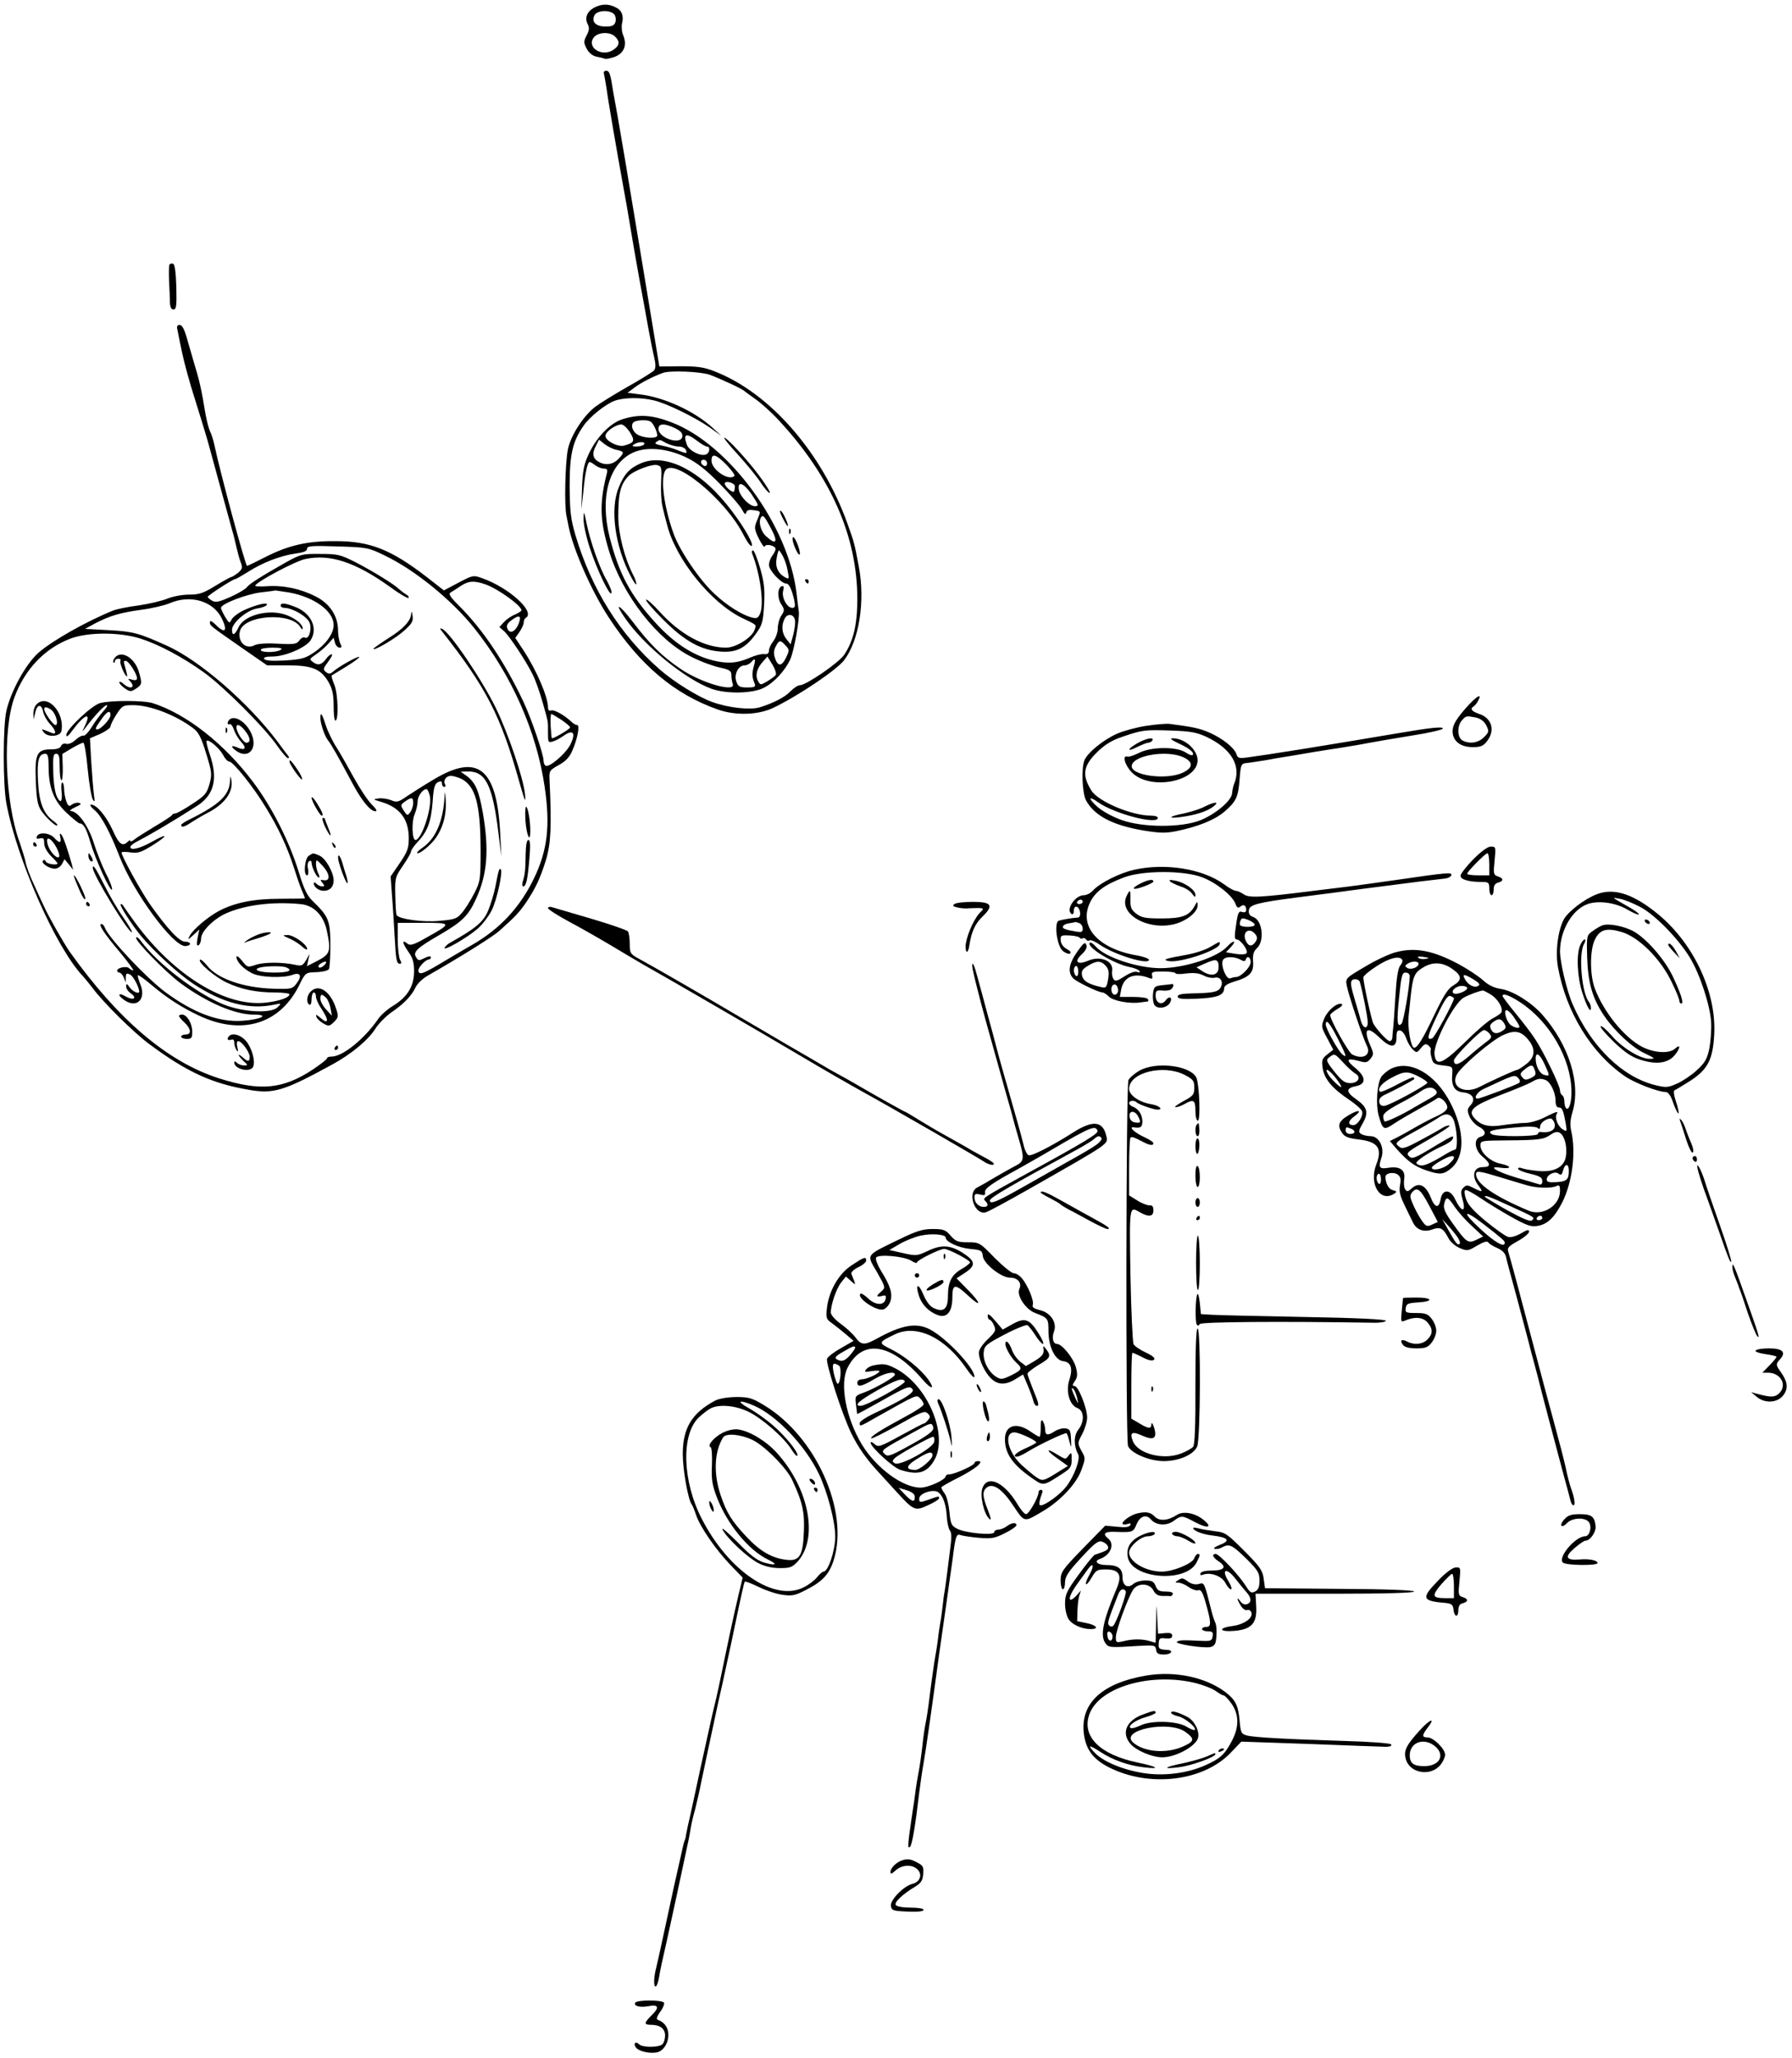 <?xml version="1.0" standalone="no"?>
<!DOCTYPE svg PUBLIC "-//W3C//DTD SVG 20010904//EN"
 "http://www.w3.org/TR/2001/REC-SVG-20010904/DTD/svg10.dtd">
<svg version="1.0" xmlns="http://www.w3.org/2000/svg"
 width="811pt" height="931pt" viewBox="0 0 811 931"
 preserveAspectRatio="xMidYMid meet">
<g transform="translate(0,931) scale(0.1,-0.1)"
fill="#000000" stroke="none">
<path d="M2688 9275 c-32 -18 -43 -47 -28 -75 8 -15 7 -27 -5 -50 -14 -27 -14
-33 0 -60 9 -18 26 -32 43 -36 15 -3 33 -7 40 -10 7 -2 28 3 47 10 40 17 53
52 36 95 -7 15 -9 40 -6 54 9 36 -1 62 -31 75 -33 16 -63 14 -96 -3z m92 -30
c6 -8 9 -23 5 -35 -5 -16 -15 -20 -45 -20 -44 0 -65 22 -49 52 12 22 71 24 89
3z m4 -101 c23 -22 20 -41 -9 -60 -50 -33 -120 10 -89 55 18 26 75 29 98 5z"/>
<path d="M2734 8973 c2 -10 7 -38 11 -63 7 -55 49 -297 75 -440 11 -58 26
-145 34 -195 8 -49 26 -153 40 -230 14 -77 33 -178 41 -225 9 -47 20 -105 26
-128 7 -31 7 -48 -1 -58 -7 -7 -61 -41 -120 -74 -60 -34 -126 -75 -147 -91
-55 -43 -110 -130 -123 -192 -12 -61 -17 -256 -6 -302 3 -16 8 -39 10 -50 22
-106 105 -293 182 -410 142 -216 297 -346 493 -415 80 -28 183 -25 251 8 113
54 286 171 320 215 68 89 96 266 67 422 -20 108 -22 113 -52 197 -116 322
-351 591 -601 688 -47 19 -78 23 -154 23 l-96 -1 -88 532 c-48 292 -94 563
-101 601 -7 39 -16 88 -20 110 -12 80 -17 95 -31 95 -10 0 -14 -6 -10 -17z
m477 -1358 c46 -17 151 -65 159 -75 3 -3 25 -18 48 -35 24 -16 73 -60 108 -98
235 -254 354 -525 354 -807 0 -116 -18 -191 -60 -253 -25 -36 -172 -137 -200
-137 -9 0 -27 -12 -41 -26 -25 -27 -76 -54 -141 -74 -42 -13 -143 -2 -214 24
-63 22 -174 91 -239 148 -179 157 -308 362 -381 608 -21 72 -25 105 -26 220 0
144 13 202 63 274 27 40 100 98 141 113 42 15 116 16 176 2 58 -13 190 -78
257 -125 l50 -36 -39 36 c-83 76 -220 139 -331 152 l-55 7 32 24 c29 22 84 50
128 66 32 12 169 6 211 -8z"/>
<path d="M2819 7414 c-57 -17 -120 -82 -156 -161 -21 -46 -26 -74 -29 -152
l-3 -96 9 80 c8 88 19 135 29 135 3 0 15 -7 25 -15 11 -8 28 -15 39 -15 16 0
18 -5 12 -27 -33 -132 -30 -210 12 -348 62 -200 219 -401 373 -477 41 -21 99
-42 128 -48 45 -10 52 -15 52 -35 0 -13 3 -30 6 -39 16 -41 -143 4 -236 68
-84 57 -139 111 -217 214 -59 77 -86 91 -37 20 84 -125 273 -280 394 -324 67
-24 185 -22 236 4 48 24 97 78 121 130 17 40 43 183 38 217 -2 11 -6 47 -10
80 -35 305 -304 674 -565 774 -88 34 -147 38 -221 15z m126 -12 c15 -10 35
-59 28 -66 -12 -12 -69 -6 -91 10 -24 17 -29 49 -9 57 19 8 61 8 72 -1z m-94
-48 c24 -39 20 -47 -27 -60 -29 -7 -84 22 -84 44 0 19 45 51 72 52 9 0 26 -16
39 -36z m204 19 c26 -13 35 -23 33 -38 -6 -40 -108 -7 -108 35 0 25 27 26 75
3z m101 -58 c18 -14 37 -25 43 -25 17 0 13 -30 -4 -36 -24 -10 -76 17 -86 43
-19 51 -4 57 47 18z m-366 -40 c36 -8 37 -12 8 -42 -23 -24 -57 -30 -87 -13
-28 14 -33 38 -15 71 l15 30 25 -20 c14 -11 38 -23 54 -26z m226 30 c16 -8 41
-15 55 -15 15 0 29 -7 33 -15 7 -18 4 -18 -37 -2 -18 8 -50 17 -71 21 -29 6
-36 10 -25 17 17 11 12 12 45 -6z m-101 -5 c-3 -5 -18 -10 -33 -10 -21 0 -24
2 -12 10 20 13 53 13 45 0z m192 -60 c49 -24 89 -56 151 -119 46 -47 91 -99
100 -116 11 -21 17 -25 19 -14 3 11 12 14 33 11 35 -5 34 -3 16 -47 -13 -31
-13 -38 8 -81 13 -26 25 -43 27 -36 5 14 49 4 49 -12 0 -6 -7 -20 -15 -30 -8
-11 -15 -30 -15 -42 0 -24 56 -84 78 -84 13 0 25 -25 37 -77 5 -26 3 -33 -9
-33 -24 0 -49 46 -42 76 5 19 3 25 -6 22 -20 -7 -21 -54 -2 -82 15 -24 15 -28
0 -51 -9 -13 -16 -39 -16 -57 0 -18 -9 -44 -20 -58 -11 -14 -20 -33 -20 -43 0
-13 -7 -18 -22 -16 -13 1 -41 -6 -63 -16 -59 -26 -104 -29 -171 -12 -90 23
-176 80 -257 169 -114 125 -166 222 -208 388 -45 179 -4 331 105 382 62 29
157 20 243 -22z m181 -33 c23 -24 39 -46 36 -50 -25 -25 -104 28 -104 69 0 35
20 30 68 -19z m-88 7 c0 -9 -5 -14 -12 -12 -18 6 -21 28 -4 28 9 0 16 -7 16
-16z m126 -104 c0 -8 -2 -19 -4 -23 -5 -10 -42 22 -42 35 0 16 45 4 46 -12z
m74 -34 c34 -51 36 -56 16 -56 -24 0 -66 43 -72 73 -7 42 20 34 56 -17z m90
-158 c33 -62 23 -76 -24 -33 -25 23 -36 72 -19 88 7 8 15 -2 43 -55z m54 -126
c8 -15 18 -45 21 -66 7 -36 7 -38 -13 -27 -31 17 -45 48 -37 87 3 19 8 34 10
34 3 0 11 -13 19 -28z m54 -289 c2 -12 -2 -41 -8 -65 l-12 -43 -19 24 c-21 26
-24 62 -8 92 13 26 43 21 47 -8z m-43 -113 c18 -19 18 -22 2 -56 -20 -40 -37
-40 -50 0 -7 20 -5 35 4 52 15 29 21 30 44 4z m-45 -135 c-5 -5 -22 -18 -39
-28 -29 -17 -30 -17 -41 3 -13 25 -5 57 23 87 l20 23 23 -37 c13 -22 19 -42
14 -48z m-99 39 c-8 -30 -8 -47 4 -76 6 -15 1 -18 -33 -18 -35 0 -42 4 -50 28
-11 32 10 72 38 72 10 0 23 7 30 15 18 21 21 14 11 -21z"/>
<path d="M2900 7214 c-51 -22 -76 -49 -100 -110 -40 -96 -17 -265 54 -400 14
-27 25 -43 26 -36 0 7 -6 25 -14 40 -40 78 -67 184 -68 264 0 106 10 148 48
186 23 23 105 54 128 48 20 -5 21 -10 18 -78 -2 -40 1 -91 7 -113 5 -22 14
-58 20 -79 39 -156 199 -354 340 -422 69 -33 64 -29 56 -53 -11 -35 -84 -81
-129 -81 -98 0 -208 60 -301 163 -30 33 -58 58 -61 54 -4 -3 31 -44 77 -90 99
-99 172 -139 264 -145 71 -4 111 17 159 85 26 37 30 53 34 128 4 69 0 102 -18
165 -13 44 -27 80 -32 80 -6 0 -7 -8 -3 -17 35 -89 53 -221 36 -266 -9 -23
-15 -26 -37 -21 -44 11 -112 53 -169 106 -67 61 -159 196 -187 275 -43 120
-59 243 -38 283 35 66 273 -128 355 -290 14 -28 30 -50 35 -50 16 0 -27 78
-87 157 -136 182 -298 266 -413 217z"/>
<path d="M3340 7253 c39 -43 85 -99 102 -125 17 -27 36 -48 41 -48 9 0 -39 71
-85 126 -52 63 -111 124 -120 124 -5 0 23 -35 62 -77z"/>
<path d="M2641 6963 c-1 -22 12 -82 28 -131 33 -101 92 -223 98 -205 3 7 -7
31 -20 55 -33 56 -75 177 -92 258 -12 60 -13 62 -14 23z"/>
<path d="M3530 6997 c0 -11 30 -67 35 -67 6 0 -16 52 -27 65 -4 5 -8 6 -8 2z"/>
<path d="M3571 6904 c0 -11 3 -14 6 -6 3 7 2 16 -1 19 -3 4 -6 -2 -5 -13z"/>
<path d="M3592 6848 c12 -35 28 -59 28 -41 0 20 -22 73 -30 73 -5 0 -4 -15 2
-32z"/>
<path d="M3645 6680 c3 -5 8 -10 11 -10 2 0 4 5 4 10 0 6 -5 10 -11 10 -5 0
-7 -4 -4 -10z"/>
<path d="M767 8113 c-3 -4 -3 -37 -2 -73 2 -36 4 -80 4 -97 1 -23 6 -33 16
-33 13 0 15 16 13 102 -2 66 -7 103 -15 105 -6 2 -13 0 -16 -4z"/>
<path d="M803 7818 c2 -13 12 -59 21 -103 9 -44 36 -143 61 -220 24 -77 49
-158 55 -180 15 -57 100 -363 111 -405 6 -19 14 -53 19 -75 5 -22 13 -53 19
-68 10 -25 8 -31 -11 -48 -13 -10 -26 -18 -30 -19 -4 0 -37 -18 -73 -40 -55
-34 -74 -40 -119 -40 -30 0 -74 -8 -98 -18 -24 -10 -83 -24 -131 -31 -48 -6
-100 -17 -115 -23 -121 -49 -275 -136 -338 -191 -57 -51 -124 -172 -145 -262
-16 -70 -16 -335 0 -420 48 -254 224 -652 346 -781 11 -12 31 -37 45 -55 48
-65 186 -201 255 -252 171 -127 285 -179 450 -207 113 -20 159 -6 380 115 86
47 162 110 195 163 14 22 46 54 71 72 56 38 92 75 110 114 8 16 31 38 51 50
159 91 299 179 328 205 75 67 90 84 120 127 45 67 65 111 91 194 22 74 26 152
16 360 -2 43 -1 45 42 69 31 17 49 36 61 65 24 54 35 116 22 116 -6 0 -17 6
-24 13 -32 31 -80 58 -93 53 -10 -3 -15 1 -15 14 0 47 -51 166 -109 255 l-39
59 19 27 c10 15 19 34 19 42 0 9 4 19 10 22 44 27 -76 136 -197 179 -41 15
-43 14 -108 -20 l-66 -35 -77 60 c-162 125 -257 163 -414 163 -127 1 -213 -19
-317 -72 -43 -22 -80 -40 -83 -40 -7 0 -120 416 -148 548 -5 23 -14 51 -20 62
-5 10 -14 45 -20 77 -17 103 -26 147 -48 218 -11 39 -28 96 -37 128 -11 38
-21 57 -32 57 -11 0 -14 -7 -10 -22z m938 -1021 c136 -65 302 -200 404 -327
170 -213 283 -467 320 -720 26 -175 13 -287 -49 -415 -63 -130 -153 -227 -280
-300 -34 -19 -83 -49 -111 -65 -108 -65 -125 -72 -131 -55 -6 14 30 54 49 55
4 0 7 5 7 10 0 6 -12 4 -28 -4 -26 -13 -29 -13 -39 4 -15 23 5 42 102 98 107
62 135 89 170 167 51 111 59 222 30 389 -18 100 -33 135 -72 165 l-28 20 33 1
c80 0 111 -60 138 -280 l13 -105 -5 100 c-14 298 -99 369 -299 250 -44 -26
-99 -61 -123 -77 -39 -27 -46 -29 -72 -18 -15 6 -41 10 -56 8 -28 -4 -27 -4
12 -16 84 -25 124 -78 124 -164 0 -46 -6 -61 -41 -113 l-41 -60 6 -85 c4 -47
9 -130 12 -185 6 -111 9 -125 24 -125 7 0 8 6 0 19 -5 11 -10 53 -10 93 l0 73
115 0 c132 0 133 -1 9 -70 -53 -30 -68 -34 -80 -24 -26 21 -24 4 3 -35 21 -29
27 -49 27 -90 0 -67 -29 -115 -93 -155 -27 -16 -59 -44 -71 -63 -62 -89 -159
-168 -210 -168 -11 0 -20 -3 -20 -8 0 -4 -28 -26 -62 -49 -137 -91 -240 -101
-428 -41 -231 74 -455 264 -675 573 -25 36 -94 156 -116 205 -9 19 -30 64 -46
100 -17 36 -34 81 -37 100 -4 19 -17 59 -27 89 -67 183 -78 511 -23 658 47
126 137 220 253 264 80 30 222 30 317 0 84 -27 191 -84 287 -153 87 -62 277
-252 331 -331 22 -31 44 -57 49 -57 6 0 6 5 0 13 -6 6 -27 35 -47 62 -130 174
-353 368 -501 434 -126 57 -152 64 -260 70 l-110 6 44 24 c67 35 114 49 208
62 48 6 107 20 131 30 93 40 195 11 235 -67 29 -59 16 -74 -28 -29 -17 16 -25
19 -25 10 0 -16 0 -15 152 -121 l107 -74 93 0 c111 0 151 -17 185 -76 17 -30
23 -55 23 -106 0 -38 3 -68 8 -68 15 0 12 119 -4 160 -9 22 -15 42 -13 44 2 1
32 20 67 41 34 21 60 40 58 43 -6 5 -92 -43 -118 -66 -14 -12 -20 -12 -33 -2
-14 11 -12 17 10 46 14 19 22 34 16 34 -5 0 -16 -8 -23 -18 -21 -29 -37 -34
-59 -19 -20 15 -20 15 13 38 18 12 43 34 55 48 l23 26 6 -22 c3 -13 13 -23 21
-23 10 0 11 4 3 19 -5 11 -10 37 -10 58 0 66 -37 122 -100 154 -70 36 -148 52
-221 47 -32 -2 -56 -1 -54 3 13 21 183 111 227 120 111 24 227 -14 383 -126
42 -31 80 -53 84 -50 3 4 -2 11 -11 16 -9 5 -23 16 -31 23 -22 22 -116 80
-197 122 -69 35 -82 38 -160 38 -80 1 -89 -1 -154 -37 -112 -63 -170 -100
-179 -114 -5 -7 -37 -27 -73 -43 -54 -24 -69 -27 -85 -17 -10 6 -19 14 -19 17
0 6 114 80 124 80 4 0 30 15 59 33 65 42 149 74 216 83 36 5 51 11 51 22 0 12
20 14 138 10 133 -4 139 -5 213 -41z m457 -131 c56 -20 162 -96 162 -117 0 -3
-13 -12 -29 -19 -16 -6 -39 -22 -50 -34 l-21 -23 21 -18 c25 -23 98 -133 129
-195 13 -25 33 -82 46 -128 27 -97 24 -81 24 -138 0 -42 1 -45 23 -38 12 3 35
16 50 27 42 29 54 10 28 -42 -22 -42 -96 -105 -112 -95 -5 3 -9 13 -9 23 0 28
-55 190 -91 266 -85 180 -184 328 -295 438 -39 39 -45 51 -34 57 8 5 29 18 45
29 37 24 60 25 113 7z m-892 -36 c115 -20 204 -84 204 -148 0 -38 -36 -88 -88
-123 -41 -28 -57 -32 -133 -37 -58 -3 -88 -1 -93 7 -5 7 7 11 38 11 55 0 147
39 170 71 36 52 8 120 -60 150 -51 21 -74 24 -74 9 0 -5 8 -10 18 -10 37 -1
102 -39 113 -67 12 -31 -4 -79 -22 -67 -6 3 -17 -3 -24 -13 -12 -17 -23 -19
-98 -15 -53 3 -92 0 -105 -7 -40 -21 -78 16 -66 64 18 73 233 87 273 18 6 -10
11 -13 11 -6 0 17 -28 42 -67 58 -78 33 -196 5 -223 -52 -17 -37 -30 -42 -30
-12 0 31 67 88 112 96 21 3 41 10 45 16 9 15 -47 2 -102 -23 -24 -11 -49 -30
-56 -41 -11 -21 -11 -20 -30 10 -10 17 -19 36 -19 41 0 18 115 62 180 70 36 4
65 8 66 9 0 0 27 -4 60 -9z m1041 -142 c-15 -37 -41 -48 -51 -21 -5 12 0 23
16 35 38 29 50 24 35 -14z m-1077 -118 c-20 -13 -90 -13 -90 0 0 6 24 10 53
10 37 0 48 -3 37 -10z m1270 -316 c22 -15 40 -30 40 -35 0 -7 -71 -49 -82 -49
-2 0 -4 25 -6 55 -1 30 0 55 3 55 3 0 23 -12 45 -26z m-451 -268 c63 -33 85
-115 86 -316 0 -140 -1 -147 -29 -202 -16 -31 -41 -71 -55 -87 -23 -28 -34
-31 -104 -37 -74 -7 -181 8 -192 26 -3 4 -5 44 -6 89 -2 78 -1 83 34 134 20
29 37 58 37 65 0 6 14 26 31 44 44 47 60 91 67 181 4 62 9 80 23 88 15 7 19 6
19 -6 0 -8 5 -15 11 -15 5 0 7 5 4 10 -11 18 3 40 25 40 12 0 34 -7 49 -14z
m-143 -80 c9 -53 -38 -196 -66 -196 -15 0 -18 82 -4 115 8 19 14 45 14 59 0
24 23 56 40 56 5 0 12 -15 16 -34z m-76 -29 c0 -13 -6 -31 -13 -41 -13 -17
-14 -17 -30 7 -15 24 -15 26 6 41 30 21 37 20 37 -7z"/>
<path d="M1861 6534 c-2 -33 -35 -69 -106 -113 -36 -23 -65 -44 -65 -46 0 -12
99 46 138 81 37 33 43 44 39 69 -2 19 -5 22 -6 9z"/>
<path d="M1997 6458 c204 -259 269 -384 354 -688 25 -88 29 -96 25 -53 -7 71
-75 273 -132 390 -63 129 -208 343 -243 358 -10 4 -11 2 -4 -7z"/>
<path d="M520 6335 c-7 -9 -10 -18 -6 -22 3 -3 6 -1 6 5 0 7 7 12 16 12 8 0
12 -4 9 -10 -5 -9 20 -70 30 -70 2 0 -1 15 -6 32 -11 40 -11 38 1 38 12 0 50
-59 50 -78 0 -9 -7 -11 -22 -7 -19 6 -21 5 -10 -6 28 -30 2 -41 -30 -12 -10 9
-18 11 -18 6 0 -6 12 -18 26 -28 23 -15 27 -15 50 0 27 18 28 23 12 77 -19 63
-79 98 -108 63z"/>
<path d="M166 6124 c-9 -8 -15 -27 -15 -42 l1 -27 7 29 c8 40 28 44 36 7 3
-16 17 -41 31 -56 27 -29 32 -50 9 -41 -52 21 -51 21 -36 2 19 -23 74 -18 79
7 16 84 -64 170 -112 121z m67 -26 c20 -16 34 -68 18 -68 -11 0 -51 57 -51 73
0 11 14 9 33 -5z"/>
<path d="M452 6129 c-38 -11 -152 -119 -152 -144 0 -12 9 -5 28 21 53 72 88
86 57 22 -15 -32 -15 -32 2 -10 42 56 86 102 96 102 6 0 -1 -12 -15 -27 -14
-16 -38 -47 -52 -71 -15 -24 -32 -42 -38 -40 -6 2 -22 -6 -36 -19 -15 -14 -32
-21 -42 -18 -11 3 -20 -1 -24 -10 -3 -10 -19 -15 -44 -15 -65 0 -75 -20 -70
-142 3 -81 8 -109 23 -133 22 -33 68 -76 74 -69 3 2 -5 11 -16 19 -46 33 -66
82 -71 181 -5 96 3 124 34 124 10 0 14 -15 14 -58 0 -95 23 -154 81 -209 28
-26 55 -48 59 -48 18 0 31 -23 49 -86 23 -78 92 -228 98 -213 2 7 -10 39 -28
73 -17 34 -42 97 -55 139 -25 78 -71 141 -103 143 -9 0 0 8 19 17 27 12 31 16
17 20 -10 2 -24 -2 -32 -8 -12 -10 -17 -7 -25 15 -5 14 -10 40 -10 56 0 16 -4
29 -8 29 -4 0 -6 -15 -4 -34 6 -52 -3 -65 -20 -31 -9 18 -16 62 -17 113 -2 68
0 82 13 82 13 0 16 -12 16 -60 0 -33 4 -60 8 -60 4 0 7 27 6 60 l-2 59 43 26
c24 14 47 25 52 25 5 0 14 -54 20 -120 6 -65 17 -127 23 -137 8 -14 10 -10 5
22 -3 22 -8 88 -12 147 l-6 108 47 20 c25 12 46 27 46 33 0 7 12 32 27 55 26
40 30 42 76 42 76 0 193 -45 272 -105 24 -18 36 -42 58 -114 26 -84 27 -94 15
-138 -12 -43 -21 -53 -78 -90 -36 -24 -70 -43 -77 -43 -6 0 -13 -3 -15 -8 -2
-4 -37 -27 -78 -51 -41 -25 -83 -51 -92 -59 -10 -8 -18 -11 -18 -7 0 5 -5 4
-12 -3 -24 -24 -40 -11 -68 52 -30 65 -73 116 -98 116 -8 0 0 -12 17 -26 30
-25 70 -101 112 -209 63 -163 241 -405 297 -405 12 0 22 5 22 10 0 6 -10 10
-23 10 -26 0 -81 60 -159 170 -41 59 -128 217 -128 233 0 4 18 4 39 1 34 -5
48 -1 100 31 75 47 73 59 -3 16 -54 -30 -96 -40 -96 -23 0 5 10 14 23 21 74
39 161 90 280 166 76 49 94 122 57 230 -11 32 -18 61 -15 63 9 10 59 -34 75
-64 8 -16 20 -29 27 -29 18 0 112 -118 166 -208 58 -94 97 -179 127 -272 12
-38 28 -85 36 -103 8 -18 14 -34 14 -36 0 -1 -51 -2 -112 -2 -119 0 -205 -17
-277 -55 -48 -25 -118 -84 -132 -112 -11 -20 -9 -20 16 3 l27 25 -8 -39 c-5
-28 -4 -37 5 -32 6 4 11 18 11 31 0 31 57 88 113 113 86 38 209 54 336 42 60
-5 105 -50 120 -120 20 -95 16 -107 -47 -139 l-43 -22 6 28 6 28 -16 -29 c-15
-25 -21 -27 -48 -21 -60 13 -142 13 -180 0 -36 -12 -38 -12 -62 19 -15 18 -25
25 -25 16 1 -21 30 -52 69 -72 36 -20 143 -24 185 -8 35 13 44 -5 19 -38 -19
-26 -24 -27 -104 -25 -137 4 -256 45 -303 106 -14 17 -28 29 -31 25 -11 -11
67 -78 121 -103 65 -31 135 -45 220 -45 35 0 64 -4 64 -8 0 -15 -46 -31 -108
-38 -181 -20 -413 122 -589 360 -24 33 -48 67 -53 75 -5 9 -11 13 -14 10 -6
-5 50 -92 92 -143 59 -71 172 -174 237 -217 134 -88 252 -118 367 -94 32 7 32
6 15 -11 -28 -30 -154 -24 -243 11 -126 51 -302 186 -378 290 -8 11 -17 17
-20 14 -10 -10 131 -155 201 -207 118 -87 246 -142 330 -142 76 0 36 -22 -50
-28 -108 -7 -220 35 -348 129 -86 64 -257 245 -275 293 -3 9 -10 16 -15 16
-16 0 11 -42 83 -127 38 -46 65 -83 61 -83 -5 0 -13 4 -19 10 -11 11 -54 2
-54 -11 0 -5 5 -9 10 -9 6 0 15 -10 20 -22 l9 -23 0 23 c1 19 4 21 20 13 15
-8 41 -58 41 -77 0 -13 -30 0 -43 19 -13 18 -16 19 -16 5 -1 -9 9 -24 21 -32
31 -22 12 -34 -23 -14 -34 20 -40 7 -7 -16 57 -40 101 4 73 71 -8 20 -13 38
-11 41 3 2 31 -18 63 -45 65 -55 132 -99 210 -136 199 -95 375 -40 462 146 20
41 27 47 54 48 41 1 67 6 75 14 4 4 7 52 7 108 0 112 -7 130 -80 201 -25 23
-40 55 -63 131 -43 139 -121 293 -205 405 -131 175 -303 310 -456 359 -41 13
-193 13 -239 0z m48 -54 c0 -18 -44 -65 -60 -65 -12 0 -8 9 24 53 22 30 36 35
36 12z m967 -1132 c-9 -9 -20 -13 -24 -9 -4 4 -1 11 7 16 25 16 35 11 17 -7z
m-173 -9 c35 -14 12 -24 -53 -24 -66 0 -102 13 -64 23 28 7 100 8 117 1z"/>
<path d="M1450 6061 c0 -25 20 -83 35 -101 13 -16 44 -70 108 -190 44 -83 83
-130 106 -130 10 0 3 11 -17 31 -18 18 -53 71 -79 118 -26 47 -61 110 -79 138
-19 29 -41 75 -50 103 -17 53 -24 62 -24 31z"/>
<path d="M1037 6053 c-10 -10 -8 -25 2 -19 5 3 14 -8 20 -26 6 -18 21 -42 33
-55 26 -28 17 -40 -17 -25 -29 13 -33 5 -7 -14 45 -34 88 -6 78 51 -12 63 -80
118 -109 88z m72 -49 c25 -31 27 -54 6 -54 -14 0 -45 48 -45 70 0 18 18 11 39
-16z"/>
<path d="M1021 6004 c0 -11 3 -14 6 -6 3 7 2 16 -1 19 -3 4 -6 -2 -5 -13z"/>
<path d="M1310 5865 c0 -13 52 -86 57 -81 3 3 -7 24 -22 46 -26 38 -35 47 -35
35z"/>
<path d="M1041 5777 c-3 -63 -46 -105 -173 -169 -26 -12 -48 -26 -48 -30 0
-14 16 -9 51 15 19 12 51 31 73 42 74 39 113 94 103 146 -4 22 -4 21 -6 -4z"/>
<path d="M1410 5701 c0 -14 38 -81 46 -81 9 0 3 17 -21 55 -13 22 -25 34 -25
26z"/>
<path d="M2378 5598 c5 -68 22 -106 22 -47 0 47 -11 109 -19 109 -4 0 -5 -28
-3 -62z"/>
<path d="M1471 5570 c24 -50 35 -53 14 -4 -8 20 -15 38 -15 40 0 2 -4 4 -9 4
-5 0 0 -18 10 -40z"/>
<path d="M167 5526 c-4 -10 0 -12 14 -9 15 4 19 0 19 -22 0 -16 12 -38 30 -57
17 -16 30 -31 30 -34 0 -10 -49 -3 -53 9 -2 6 -8 9 -12 4 -12 -10 25 -36 52
-37 13 0 27 9 34 22 l11 21 20 -24 19 -24 -6 25 c-19 68 -39 126 -48 135 -6 7
-8 2 -4 -12 6 -28 -4 -29 -28 -3 -21 23 -70 27 -78 6z m89 -51 c10 -19 15 -38
11 -42 -11 -10 -45 28 -52 60 -10 38 17 27 41 -18z"/>
<path d="M2379 5448 c-1 -74 -3 -95 -13 -125 -4 -13 -3 -23 2 -23 13 0 20 30
28 128 5 59 4 82 -5 82 -7 0 -11 -23 -12 -62z"/>
<path d="M150 5490 c0 -5 5 -10 11 -10 5 0 7 5 4 10 -3 6 -8 10 -11 10 -2 0
-4 -4 -4 -10z"/>
<path d="M1506 5487 c3 -10 9 -15 12 -12 3 3 0 11 -7 18 -10 9 -11 8 -5 -6z"/>
<path d="M400 5438 c0 -9 5 -20 10 -23 13 -8 13 5 0 25 -8 13 -10 13 -10 -2z"/>
<path d="M1398 5439 c-19 -11 -26 -89 -8 -89 5 0 7 13 4 29 -4 16 -1 32 5 35
6 4 11 1 11 -6 0 -20 23 -68 33 -68 4 0 3 9 -3 19 -5 11 -10 30 -10 43 1 22 2
21 31 -10 33 -37 35 -69 4 -64 -16 3 -17 2 -6 -12 11 -13 11 -16 -1 -16 -8 0
-19 5 -26 12 -7 7 -12 8 -12 2 0 -17 23 -34 45 -34 28 0 45 18 45 47 0 37 -38
103 -66 113 -30 12 -25 12 -46 -1z"/>
<path d="M1530 5429 c0 -18 32 -109 41 -114 4 -3 3 9 -2 27 -6 18 -15 48 -20
66 -10 31 -19 42 -19 21z"/>
<path d="M420 5383 c1 -31 166 -301 177 -290 2 3 -16 33 -40 68 -25 35 -63
101 -86 147 -38 75 -51 95 -51 75z"/>
<path d="M2257 5369 c-3 -8 -9 -39 -15 -70 -6 -31 -21 -80 -33 -109 -22 -52
-58 -81 -174 -146 -10 -6 -21 -16 -23 -22 -5 -16 101 45 149 86 21 18 50 56
64 83 24 48 52 176 41 187 -3 3 -7 -1 -9 -9z"/>
<path d="M347 5313 c22 -55 34 -75 39 -70 6 5 -43 107 -51 107 -2 0 3 -17 12
-37z"/>
<path d="M390 5220 c0 -5 5 -10 11 -10 5 0 7 5 4 10 -3 6 -8 10 -11 10 -2 0
-4 -4 -4 -10z"/>
<path d="M1179 5086 c-19 -6 -46 -19 -60 -29 -13 -10 -18 -15 -10 -11 7 4 39
14 70 23 30 10 51 19 46 22 -6 3 -26 1 -46 -5z"/>
<path d="M1310 5064 c19 -8 45 -25 57 -36 13 -12 23 -17 23 -11 0 20 -61 63
-88 63 -26 -1 -25 -1 8 -16z"/>
<path d="M1406 4824 c-18 -17 -21 -50 -6 -59 6 -4 10 7 10 24 0 17 5 31 10 31
6 0 10 -8 10 -19 0 -10 11 -35 25 -55 36 -54 32 -74 -8 -38 -16 13 -19 14 -15
2 2 -8 17 -22 31 -30 25 -14 28 -13 49 7 20 21 21 25 8 63 -25 76 -78 111
-114 74z m70 -28 c8 -8 17 -30 20 -48 l6 -33 -26 28 c-14 15 -26 37 -26 48 0
23 6 24 26 5z"/>
<path d="M810 4714 c0 -4 11 -17 25 -30 30 -28 33 -54 5 -54 -11 0 -20 -4 -20
-10 0 -5 11 -10 25 -10 22 0 25 4 25 33 0 37 -24 77 -46 77 -8 0 -14 -3 -14
-6z"/>
<path d="M1037 4623 c-12 -12 -7 -22 8 -17 10 4 15 0 15 -12 0 -11 5 -26 10
-34 8 -11 9 -8 4 13 -4 16 -2 27 4 27 16 0 52 -50 52 -71 0 -23 -8 -24 -32 -2
-10 9 -18 13 -18 10 0 -3 10 -15 22 -27 21 -19 21 -20 2 -20 -11 0 -25 5 -32
12 -7 7 -12 8 -12 2 0 -32 75 -48 86 -19 10 26 -6 83 -32 115 -24 28 -61 39
-77 23z"/>
<path d="M1515 4570 c-3 -5 -1 -10 4 -10 6 0 11 5 11 10 0 6 -2 10 -4 10 -3 0
-8 -4 -11 -10z"/>
<path d="M2012 5708 c-6 -113 -40 -192 -100 -233 -20 -14 -30 -25 -21 -25 8 0
33 17 55 39 50 47 77 124 71 202 -2 38 -4 43 -5 17z"/>
<path d="M6635 6108 c-54 -61 -67 -90 -59 -124 9 -34 41 -54 90 -54 34 0 47 5
63 26 39 49 23 105 -34 124 -35 12 -44 23 -25 35 5 3 15 15 20 26 20 36 -8 20
-55 -33z m44 -44 c21 -5 37 -16 47 -35 14 -28 13 -31 -10 -54 -26 -26 -64 -32
-97 -15 -24 13 -26 66 -2 92 18 20 19 20 62 12z"/>
<path d="M5185 6026 c-44 -7 -102 -23 -129 -35 -62 -27 -134 -86 -148 -120
-15 -35 -10 -147 6 -180 37 -70 119 -114 260 -138 74 -12 100 -13 150 -3 97
20 172 50 216 87 55 47 64 67 70 148 5 66 7 70 30 73 14 1 51 7 83 12 31 6 84
15 117 20 33 6 86 14 118 20 31 5 89 14 127 20 39 6 90 15 115 20 25 5 109 19
188 32 78 12 142 27 142 32 0 10 -51 5 -215 -23 -355 -60 -582 -96 -666 -107
-41 -6 -48 -4 -53 14 -10 29 -62 71 -121 97 -45 20 -74 26 -180 40 -16 2 -66
-2 -110 -9z m276 -50 c113 -54 158 -132 124 -213 -4 -10 -8 -29 -9 -42 -2 -33
-76 -95 -144 -122 -86 -34 -261 -33 -355 1 -38 13 -86 39 -108 58 -45 39 -45
55 0 23 72 -52 271 -104 271 -71 0 6 -13 10 -30 10 -89 0 -240 64 -271 114
-44 71 -37 112 29 176 33 32 66 52 112 67 90 31 101 32 221 28 88 -3 114 -8
160 -29z"/>
<path d="M5148 5948 c-49 -28 -49 -42 -1 -17 21 10 43 19 50 19 6 0 15 5 18
10 11 17 -29 10 -67 -12z"/>
<path d="M5336 5946 c50 -23 71 -42 61 -52 -3 -3 -18 3 -33 13 -41 26 -156 25
-209 -3 -22 -11 -46 -19 -52 -17 -26 9 -12 -40 20 -72 82 -82 295 -42 297 55
0 48 -58 100 -112 100 -16 0 -8 -7 28 -24z m20 -62 c45 -21 44 -47 -2 -69 -75
-36 -241 -13 -232 32 9 47 161 71 234 37z"/>
<path d="M5450 5660 c-19 -10 -61 -23 -92 -30 -69 -13 -77 -25 -12 -16 66 9
116 25 145 47 31 24 6 23 -41 -1z"/>
<path d="M6667 5422 c-31 -32 -57 -65 -57 -74 0 -17 38 -28 96 -28 31 0 34 -3
34 -30 0 -16 5 -30 10 -30 6 0 10 12 10 26 0 17 6 28 20 31 26 7 25 20 -1 28
-20 7 -21 12 -15 71 6 62 6 64 -17 64 -14 0 -43 -21 -80 -58z m73 -22 l0 -50
-50 0 c-27 0 -50 3 -50 7 0 10 82 93 92 93 4 0 8 -22 8 -50z"/>
<path d="M5132 5375 c-66 -15 -156 -60 -187 -95 -10 -11 -28 -20 -40 -20 -40
0 -84 -67 -55 -85 6 -3 10 3 10 15 0 13 5 20 13 18 17 -6 22 -48 5 -49 -24 -1
-73 -10 -86 -14 -23 -8 -9 -115 18 -137 12 -10 27 -15 32 -12 6 4 3 11 -8 17
-24 13 -34 27 -34 50 0 15 7 17 41 15 22 -1 43 -6 45 -10 3 -5 9 -6 14 -3 5 3
11 1 15 -5 4 -6 11 -8 16 -4 6 3 27 -6 48 -21 66 -45 221 -92 221 -67 0 5 -26
15 -57 20 -175 31 -262 131 -210 239 23 48 65 80 152 113 85 33 273 33 356 1
63 -24 136 -82 150 -119 7 -19 12 -22 23 -13 14 12 26 5 26 -16 0 -9 -7 -12
-18 -9 -16 6 -20 -2 -28 -59 -8 -50 -7 -65 2 -65 19 0 56 -52 45 -63 -5 -5
-28 -6 -51 -2 l-42 7 23 24 c12 13 18 24 12 24 -5 0 -18 -10 -29 -22 -44 -49
-194 -98 -302 -98 -102 0 -250 49 -292 97 -12 14 -25 22 -28 18 -18 -19 111
-97 181 -110 21 -4 40 -12 44 -18 4 -6 0 -8 -11 -4 -10 4 -32 -4 -57 -20 -34
-22 -42 -24 -50 -12 -5 8 -8 24 -6 36 8 45 -51 71 -108 47 -50 -21 -66 -5 -29
29 18 17 25 31 20 43 -5 14 -13 8 -41 -32 -38 -54 -44 -93 -18 -120 17 -17
115 -64 133 -64 6 0 19 -9 29 -19 19 -19 94 -33 141 -26 14 2 29 4 33 4 5 1 5
6 2 11 -3 6 -33 10 -67 10 l-60 0 6 33 c11 59 60 79 128 52 13 -5 15 -2 12 12
-4 16 2 18 50 18 31 0 56 -4 56 -8 0 -4 22 -5 48 -1 35 4 57 2 79 -9 16 -9 40
-13 51 -10 26 6 41 -21 25 -46 -12 -19 -35 -23 -126 -25 -49 -1 -67 -5 -67
-14 0 -11 19 -13 89 -10 91 4 121 16 121 47 0 11 15 21 45 30 71 21 90 41 86
91 -2 32 2 46 18 61 35 33 24 125 -16 140 -18 6 -23 15 -21 32 3 24 40 34 218
57 47 6 117 15 155 20 63 9 174 23 400 52 44 5 93 11 110 13 16 1 31 8 33 15
5 15 -16 13 -243 -20 -77 -11 -178 -25 -225 -31 -47 -6 -116 -14 -155 -19
-238 -30 -292 -33 -316 -16 -13 9 -29 16 -36 16 -7 0 -32 13 -54 30 -97 70
-266 97 -407 65z m-232 -145 c0 -5 -7 -10 -16 -10 -8 0 -12 5 -9 10 3 6 10 10
16 10 5 0 9 -4 9 -10z m778 -105 c-3 -10 -55 -11 -65 -1 -3 3 -3 12 1 21 5 13
10 13 36 3 17 -7 30 -17 28 -23z m-794 9 c9 -3 16 -15 16 -25 0 -15 -5 -18
-32 -13 -18 3 -39 7 -45 10 -23 6 -14 23 15 27 15 2 28 5 29 6 1 0 8 -2 17 -5z
m797 -50 c9 -11 10 -20 3 -32 -16 -25 -32 -25 -44 -2 -22 41 12 69 41 34z
m-68 -115 c16 -9 22 -9 25 0 6 19 22 12 22 -11 0 -23 -44 -68 -66 -68 -7 0
-19 -3 -27 -6 -17 -6 -43 57 -33 81 6 18 49 20 79 4z m-98 -35 c0 -36 -33 -44
-73 -18 l-27 18 40 18 c50 22 60 19 60 -18z m-511 7 c14 -16 16 -29 11 -61 -7
-39 -9 -41 -34 -35 -56 13 -79 27 -84 52 -4 20 2 29 27 44 39 24 58 24 80 0z
m-124 -27 c0 -14 -4 -23 -10 -19 -5 3 -10 15 -10 26 0 10 5 19 10 19 6 0 10
-12 10 -26z m180 -85 c0 -10 -7 -19 -15 -19 -15 0 -21 31 -9 43 11 10 24 -3
24 -24z"/>
<path d="M5163 5314 c-48 -24 -40 -34 12 -15 25 9 45 19 45 23 0 12 -22 9 -57
-8z"/>
<path d="M5295 5323 c6 -6 27 -16 47 -23 21 -6 45 -21 53 -33 12 -17 15 -18
15 -5 0 22 -50 57 -92 64 -22 5 -30 3 -23 -3z"/>
<path d="M5098 5255 c-37 -81 99 -157 220 -125 54 15 102 54 102 84 -1 20 -1
20 -13 -2 -25 -45 -56 -57 -149 -57 -73 0 -91 3 -115 21 -23 18 -28 29 -27 63
1 48 -2 50 -18 16z"/>
<path d="M7228 5265 c-56 -21 -129 -77 -150 -113 -27 -49 -40 -148 -27 -218
37 -203 150 -388 303 -493 43 -30 150 -71 183 -71 13 0 24 -15 36 -51 10 -28
21 -49 23 -46 3 3 -2 27 -11 53 -10 30 -12 50 -6 52 5 2 37 21 70 42 80 52
103 96 109 211 10 189 -91 406 -249 539 -113 94 -202 125 -281 95z m195 -58
c67 -35 174 -145 226 -231 45 -75 90 -213 95 -289 2 -34 -2 -88 -8 -120 -10
-48 -20 -65 -57 -99 -24 -22 -64 -49 -89 -60 -40 -18 -51 -19 -95 -8 -150 35
-293 173 -377 365 -27 61 -58 192 -58 242 1 96 57 191 128 214 49 16 126 5
179 -27 24 -14 47 -24 50 -21 2 3 -15 16 -39 30 -89 51 -86 48 -48 41 19 -3
61 -20 93 -37z"/>
<path d="M7445 5140 c3 -5 11 -10 16 -10 6 0 7 5 4 10 -3 6 -11 10 -16 10 -6
0 -7 -4 -4 -10z"/>
<path d="M7250 5123 c-8 -3 -27 -14 -42 -25 -27 -19 -28 -20 -25 -121 4 -115
24 -185 78 -264 48 -70 127 -143 184 -169 46 -22 48 -24 20 -24 -43 0 -126 51
-173 107 -23 26 -44 44 -48 40 -4 -3 23 -35 60 -71 51 -48 80 -68 122 -81 70
-22 121 -15 152 20 26 31 30 55 4 32 -27 -25 -94 -21 -150 7 -81 42 -175 158
-215 266 -22 60 -22 171 0 217 22 48 53 57 121 37 77 -22 176 -120 226 -224
20 -40 36 -79 36 -87 0 -7 4 -13 9 -13 13 0 -3 48 -40 126 -36 74 -115 165
-173 199 -43 25 -118 40 -146 28z"/>
<path d="M7152 5035 c-19 -41 -14 -145 9 -216 21 -65 39 -96 39 -68 0 8 -4 19
-8 25 -33 37 -49 215 -24 262 7 12 9 22 4 22 -5 0 -14 -11 -20 -25z"/>
<path d="M7550 5035 c0 -3 12 -18 26 -33 l26 -27 -18 33 c-16 28 -34 42 -34
27z"/>
<path d="M4321 5221 c-12 -8 -10 -11 11 -16 14 -4 39 -6 54 -4 16 1 38 1 48 1
19 -2 19 -3 -2 -24 -28 -31 -62 -113 -62 -150 0 -34 12 -31 17 5 9 61 26 98
59 130 53 51 42 67 -43 67 -37 0 -75 -4 -82 -9z"/>
<path d="M2480 5202 c0 -6 44 -34 98 -63 53 -28 142 -79 197 -112 55 -33 116
-69 135 -80 104 -58 531 -306 710 -412 113 -67 212 -124 300 -173 108 -59 513
-293 533 -307 23 -16 52 -20 43 -7 -2 4 -24 18 -48 30 -24 13 -59 32 -78 44
-19 11 -64 36 -100 56 -36 20 -88 51 -117 69 -29 18 -54 33 -56 33 -4 0 -143
78 -237 133 -19 11 -51 29 -70 39 -19 10 -48 27 -65 37 -16 10 -91 53 -165 96
-74 44 -171 100 -215 126 -164 97 -402 234 -447 258 -46 25 -48 28 -48 71 0
25 -4 50 -8 56 -4 6 -79 32 -167 58 -88 26 -168 49 -177 52 -10 3 -18 1 -18
-4z"/>
<path d="M5477 5026 c-21 -13 -70 -29 -110 -36 -92 -16 -110 -22 -77 -28 52
-9 230 51 230 78 0 12 4 13 -43 -14z"/>
<path d="M6320 5003 c-30 -7 -94 -37 -142 -66 -88 -52 -89 -52 -83 -86 8 -42
73 -237 91 -272 21 -42 -18 -65 -67 -39 -17 10 -99 156 -99 178 0 4 14 16 32
27 18 10 27 20 20 23 -21 7 -63 -28 -79 -66 -14 -35 -14 -38 13 -88 l28 -53
-27 -21 c-24 -19 -26 -26 -21 -63 8 -49 44 -92 121 -143 28 -19 54 -42 57 -51
8 -19 -19 -63 -39 -63 -26 0 -25 18 2 38 42 30 23 35 -25 6 -45 -27 -51 -46
-27 -81 11 -16 30 -23 75 -28 86 -10 107 -40 79 -112 -35 -89 17 -175 81 -133
13 8 12 11 -7 16 -19 5 -32 30 -33 60 0 17 37 24 56 10 13 -10 15 -21 10 -48
-5 -27 0 -48 20 -89 15 -30 31 -65 38 -78 16 -35 50 -47 88 -33 36 13 50 6 74
-41 9 -16 31 -35 50 -43 34 -14 38 -14 79 11 30 17 46 22 51 14 3 -6 22 -17
40 -25 23 -10 36 -23 40 -42 3 -15 26 -99 50 -187 23 -88 47 -178 53 -200 5
-22 15 -58 21 -80 6 -22 15 -56 20 -75 9 -40 81 -310 117 -445 14 -49 27 -100
30 -112 3 -13 9 -23 14 -23 10 0 4 37 -12 80 -5 14 -16 54 -23 90 -8 36 -30
121 -49 190 -19 69 -60 222 -91 340 -64 244 -110 415 -120 447 -6 18 1 25 44
49 27 15 50 34 50 42 0 11 -8 9 -37 -8 -21 -12 -45 -19 -57 -16 -12 3 -57 35
-100 70 -56 46 -83 76 -91 101 -7 19 -9 38 -4 41 5 3 35 -13 66 -34 32 -22 96
-61 142 -87 70 -39 90 -46 119 -41 45 7 77 38 112 106 46 92 63 226 41 323 -6
26 -5 51 5 84 40 131 -15 306 -138 445 -50 55 -132 106 -185 114 -32 5 -57 17
-82 40 -20 18 -70 51 -111 73 -115 61 -194 76 -280 54z m131 -31 c-13 -2 -27
0 -32 5 -6 6 3 7 23 4 28 -4 29 -6 9 -9z m-105 -4 c3 -5 -1 -17 -9 -26 -10
-12 -17 -56 -22 -142 -4 -69 -9 -136 -11 -150 -1 -14 -3 -31 -3 -37 -1 -7 -6
-13 -12 -13 -10 0 -55 48 -73 78 -9 15 -45 182 -46 210 0 7 27 30 60 51 57 37
104 49 116 29z m74 -18 c0 -16 -35 -29 -51 -19 -12 8 -12 10 1 19 19 13 50 13
50 0z m159 -28 c37 -27 37 -47 0 -69 -25 -14 -44 -43 -87 -133 -53 -111 -77
-150 -92 -150 -15 0 -31 94 -25 144 3 28 7 67 9 86 10 94 17 110 58 134 45 27
91 23 137 -12z m-199 -29 c-1 -49 -28 -205 -37 -214 -20 -20 -23 8 -11 120 10
97 13 111 29 111 12 0 19 -7 19 -17z m289 -14 c26 -16 31 -23 21 -29 -17 -11
-46 4 -60 30 -14 25 -4 25 39 -1z m-515 -11 c14 -49 36 -161 36 -183 0 -33
-21 -29 -31 6 -3 13 -14 51 -24 84 -21 71 -24 87 -18 98 7 12 33 8 37 -5z
m486 -28 c0 -13 -48 -32 -61 -24 -16 10 11 34 37 34 13 0 24 -5 24 -10z m108
-30 c32 -20 57 -63 46 -81 -3 -5 -21 -17 -40 -27 -19 -10 -74 -57 -122 -105
-103 -101 -135 -114 -140 -55 -4 52 90 233 133 255 25 14 67 29 85 32 3 1 20
-8 38 -19z m-168 -17 c0 -15 -87 -176 -98 -180 -27 -11 -23 8 21 101 35 74 49
94 61 90 9 -3 16 -8 16 -11z m301 -18 c133 -88 228 -253 231 -400 1 -50 -10
-87 -23 -80 -5 4 -9 17 -9 30 0 13 -4 27 -10 30 -5 3 -10 13 -10 22 0 22 -76
178 -113 233 -16 25 -56 77 -89 117 -32 39 -58 74 -58 77 0 15 32 3 81 -29z
m-33 -62 c32 -46 34 -53 20 -53 -8 0 -22 6 -31 13 -19 14 -34 67 -19 67 6 0
19 -12 30 -27z m-41 -32 c9 -15 9 -21 0 -29 -27 -21 -47 -21 -58 -1 -8 17 -7
23 8 35 25 18 36 17 50 -5z m-752 -71 c39 -77 42 -88 20 -70 -19 16 -75 116
-75 135 0 29 20 5 55 -65z m189 5 c49 -47 76 -47 76 1 0 28 4 35 17 32 9 -2
21 -17 27 -35 6 -18 19 -40 29 -50 18 -17 19 -17 38 6 16 19 22 21 34 11 8 -7
13 -16 10 -19 -2 -4 -1 -21 4 -37 6 -25 13 -30 52 -34 44 -5 44 -5 41 -42 -4
-51 11 -76 50 -80 42 -4 58 -30 34 -57 -16 -18 -17 -24 -6 -51 7 -17 26 -38
41 -46 34 -17 38 -39 9 -47 -32 -8 -27 -60 10 -90 38 -32 38 -47 0 -47 -41 0
-51 -40 -21 -81 25 -33 22 -35 -21 -13 -27 14 -32 14 -45 1 -12 -11 -13 -22
-4 -53 17 -61 -4 -60 -34 1 -21 46 -57 46 -65 1 -8 -45 -26 -42 -46 9 -22 54
-53 68 -85 39 -17 -16 -22 -16 -30 -4 -5 8 -7 29 -4 47 6 40 -20 58 -71 50
-41 -7 -47 1 -33 43 17 46 -9 100 -48 100 -16 0 -35 5 -43 10 -13 8 -12 15 7
48 28 49 21 73 -28 108 -48 33 -49 51 -4 60 49 9 48 42 -2 83 -44 36 -39 46
14 32 34 -10 40 -9 55 9 16 20 16 23 -3 66 -30 72 -11 84 45 29z m497 19 c12
-15 10 -20 -15 -38 -16 -12 -51 -40 -78 -64 -46 -40 -68 -46 -68 -19 0 15 121
137 136 137 6 0 18 -7 25 -16z m174 -26 c36 -42 33 -81 -8 -112 -19 -15 -37
-26 -41 -26 -8 0 -124 -53 -168 -76 -67 -36 -133 -3 -106 53 18 37 161 159
212 181 51 23 79 18 111 -20z m-835 -106 c19 -21 44 -43 54 -49 28 -16 13 -43
-23 -43 -25 0 -38 10 -72 52 -38 48 -39 53 -23 65 24 18 24 18 64 -25z m910
-6 c25 -55 25 -55 -1 -49 -21 6 -39 39 -39 74 0 33 19 21 40 -25z m-46 -22
c10 -25 7 -30 -18 -42 -20 -9 -27 -8 -37 5 -11 13 -10 18 10 34 28 23 37 24
45 3z m-901 -38 c15 -19 27 -38 27 -42 0 -10 -50 37 -61 59 -16 29 5 19 34
-17z m832 -25 c-10 -8 -175 -71 -188 -71 -20 0 -2 30 26 43 141 66 141 66 157
51 9 -9 11 -17 5 -23z m120 13 c22 -9 45 -57 45 -94 0 -19 5 -30 14 -30 16 0
21 -12 32 -73 6 -37 6 -38 -14 -26 -22 14 -37 53 -27 69 9 15 -1 12 -55 -15
-27 -14 -66 -25 -87 -25 -21 0 -66 -5 -101 -10 -66 -11 -102 -1 -132 35 -27
32 0 55 120 101 63 24 126 50 140 58 28 17 41 19 65 10z m40 -195 c9 -29 -18
-46 -62 -40 -7 1 -13 -3 -13 -9 0 -12 -189 -14 -209 -1 -22 14 1 21 101 30 61
6 97 5 106 -1 9 -8 12 -6 12 5 0 16 25 36 47 37 6 0 15 -10 18 -21z m-921 -25
c23 -9 20 -24 -4 -24 -11 0 -20 7 -20 15 0 17 2 18 24 9z m954 -27 c17 -20 25
-65 18 -102 -9 -47 -56 -70 -129 -62 -29 3 -60 8 -69 12 -10 4 -18 3 -18 -2 0
-6 25 -16 55 -23 43 -10 55 -17 55 -33 0 -14 -5 -18 -17 -14 -10 3 -56 17
-102 30 -92 28 -133 54 -68 44 20 -3 37 -2 37 3 0 4 -17 11 -37 15 -46 8 -93
50 -93 82 0 23 1 23 123 24 138 1 163 4 192 24 25 18 40 18 53 2z m32 -164 c0
-40 -10 -48 -57 -51 -33 -2 -43 1 -43 12 0 22 38 40 54 26 11 -8 15 -5 20 15
9 34 26 32 26 -2z m-310 -29 c47 -14 101 -31 120 -36 43 -13 109 -15 133 -4
14 7 17 3 17 -22 0 -66 -79 -116 -142 -89 -155 65 -238 123 -238 165 0 17 14
15 110 -14z m-540 -10 c0 -14 -4 -23 -10 -19 -5 3 -10 15 -10 26 0 10 5 19 10
19 6 0 10 -12 10 -26z m218 -118 l39 -74 -26 -12 c-22 -10 -27 -8 -42 12 -10
13 -28 44 -40 70 -18 39 -20 50 -9 63 23 28 38 16 78 -59z m366 -2 c116 -53
113 -51 99 -65 -7 -7 -41 7 -112 46 -55 31 -101 59 -101 61 0 8 16 3 114 -42z
m-251 -3 c15 -22 49 -61 78 -87 l51 -48 -31 -15 c-37 -18 -45 -12 -107 75 -35
49 -43 68 -38 88 8 35 17 33 47 -13z m130 -78 c89 -69 97 -77 97 -85 0 -24
-44 1 -110 62 -86 79 -78 93 13 23z m267 27 c0 -5 -7 -10 -16 -10 -8 0 -12 5
-9 10 3 6 10 10 16 10 5 0 9 -4 9 -10z m-383 -88 c8 -12 13 -26 9 -29 -9 -9
-18 3 -51 62 l-28 50 27 -30 c15 -16 34 -40 43 -53z"/>
<path d="M6295 4475 c-17 -9 -36 -25 -44 -37 -19 -30 -25 -125 -12 -173 19
-68 23 -70 72 -37 24 16 76 46 114 67 39 21 74 42 79 46 13 11 46 -19 46 -41
0 -11 -18 -26 -47 -39 -27 -12 -70 -35 -98 -51 -27 -16 -65 -37 -83 -46 l-32
-16 31 -36 c49 -55 80 -78 132 -96 64 -22 80 -20 115 9 63 53 61 171 -5 298
-69 131 -182 194 -268 152z m125 -35 c22 -11 40 -24 40 -28 -1 -10 -171 -103
-195 -105 -13 -1 -21 5 -23 18 -2 15 7 25 35 37 30 14 97 49 122 65 2 2 2 5
-1 9 -3 3 -37 -12 -76 -33 -39 -21 -73 -35 -77 -32 -13 14 10 41 54 64 57 30
71 30 121 5z m79 -64 c9 -11 2 -19 -36 -40 -26 -15 -55 -31 -63 -36 -52 -32
-129 -68 -134 -63 -3 4 -6 13 -6 22 0 16 24 33 105 75 22 12 51 29 65 39 30
21 54 22 69 3z m84 -146 c13 -49 14 -120 2 -121 -5 0 -23 -9 -40 -19 -67 -41
-101 -56 -117 -52 -10 2 -18 7 -18 11 0 11 65 53 117 76 23 10 44 24 47 32 8
19 2 17 -67 -24 -109 -66 -116 -69 -132 -52 -13 13 -1 22 91 74 57 33 100 61
94 63 -6 2 -21 -3 -33 -11 -12 -8 -57 -33 -100 -56 -63 -34 -81 -40 -93 -30
-25 20 -28 17 106 91 30 17 64 37 75 45 33 22 58 12 68 -27z m-27 -187 c-26
-22 -76 -32 -76 -15 0 5 21 20 48 35 54 30 71 17 28 -20z"/>
<path d="M4400 4939 c0 -8 12 -60 26 -114 23 -91 42 -158 128 -465 15 -52 29
-102 31 -111 2 -9 13 -48 24 -86 28 -94 27 -106 -11 -126 -18 -9 -60 -33 -93
-52 -33 -20 -70 -41 -82 -47 -48 -24 -11 -128 39 -112 12 3 100 51 197 106
374 213 357 201 347 242 -16 65 -61 69 -149 13 -94 -60 -189 -109 -202 -103
-7 2 -18 24 -23 48 -6 24 -20 77 -32 118 -58 203 -82 288 -90 320 -5 19 -22
85 -39 145 -16 61 -37 137 -46 170 -16 61 -25 79 -25 54z m567 -745 c4 -12
-54 -48 -312 -189 -213 -117 -209 -115 -196 -128 16 -16 13 -27 -7 -27 -23 0
-42 19 -42 43 0 16 5 18 26 13 20 -5 24 -3 22 10 -3 17 29 40 152 107 30 17
98 55 150 86 176 103 198 112 207 85z m18 -33 c3 -5 -7 -18 -22 -29 -27 -19
-46 -30 -153 -90 -25 -14 -103 -58 -175 -99 -125 -71 -155 -83 -155 -64 0 13
90 65 395 231 33 18 67 39 75 46 17 16 27 18 35 5z"/>
<path d="M5259 4853 c-34 -4 -37 -7 -41 -39 -2 -20 1 -42 7 -51 14 -19 54 -14
69 9 15 24 -1 36 -18 13 -18 -25 -46 -13 -46 20 0 23 4 26 28 24 15 -2 33 0
40 4 13 9 17 28 5 25 -5 -1 -24 -3 -44 -5z"/>
<path d="M5156 4466 c-21 -12 -43 -31 -49 -42 -11 -20 -13 -1619 -2 -1655 11
-32 96 -69 162 -69 68 0 135 29 151 66 15 32 17 534 2 534 -7 0 -10 -93 -10
-261 1 -178 -3 -265 -10 -274 -7 -8 -32 -22 -56 -31 -81 -31 -198 0 -218 59
-14 37 -2 43 44 22 52 -23 68 -12 53 37 -6 18 -11 25 -12 16 -1 -23 -12 -23
-55 3 l-36 21 0 149 c0 82 2 149 5 149 3 0 24 -9 47 -21 27 -14 44 -17 51 -10
6 6 -5 17 -37 32 -26 12 -51 29 -56 38 -4 9 -11 151 -14 314 -5 317 -6 311 44
282 39 -22 60 -19 60 9 0 18 -5 24 -18 23 -10 0 -35 9 -55 22 l-37 23 0 127
c0 70 3 130 6 134 6 6 15 3 61 -21 27 -14 43 -15 43 -4 0 5 -18 17 -40 27 -44
20 -75 48 -49 45 31 -5 39 1 39 28 -1 30 -17 55 -42 65 -10 3 -18 11 -18 17 0
11 23 14 34 3 8 -9 77 -33 94 -33 28 0 9 18 -25 24 -57 9 -103 41 -103 70 0
74 154 112 250 64 40 -21 45 -27 45 -58 0 -32 -5 -38 -50 -62 -27 -15 -43 -27
-35 -27 8 0 26 6 40 14 42 24 50 19 50 -30 0 -27 5 -45 11 -45 13 0 7 160 -6
193 -23 56 -183 77 -259 33z m-6 -205 c15 -28 13 -33 -12 -29 -15 2 -24 11
-26 26 -4 28 23 30 38 3z"/>
<path d="M7605 4235 c4 -11 16 -48 27 -83 11 -34 24 -60 29 -56 5 3 2 22 -7
42 -9 20 -21 51 -26 67 -6 17 -15 35 -21 40 -7 7 -7 3 -2 -10z"/>
<path d="M5417 4223 c-11 -10 -8 -53 3 -53 6 0 9 14 8 30 -3 33 -2 33 -11 23z"/>
<path d="M5410 4125 c0 -19 4 -35 8 -35 5 0 9 16 10 35 1 19 -3 35 -8 35 -6 0
-10 -16 -10 -35z"/>
<path d="M7660 4071 c0 -6 5 -13 10 -16 6 -3 10 1 10 9 0 9 -4 16 -10 16 -5 0
-10 -4 -10 -9z"/>
<path d="M5410 3991 c0 -28 5 -51 10 -51 6 0 10 20 10 44 0 25 -4 48 -10 51
-6 4 -10 -13 -10 -44z"/>
<path d="M7712 3928 c23 -62 53 -149 69 -193 40 -115 49 -138 54 -133 3 2 -20
76 -51 164 -31 87 -64 184 -73 214 -10 29 -23 56 -29 58 -5 1 8 -48 30 -110z"/>
<path d="M4710 3915 c0 -2 19 -14 43 -26 23 -12 44 -24 47 -28 3 -3 19 -13 35
-22 17 -8 60 -32 97 -52 37 -20 73 -37 80 -37 18 0 1 13 -62 47 -30 16 -92 51
-137 76 -76 43 -103 54 -103 42z"/>
<path d="M5410 3870 c0 -11 5 -20 10 -20 6 0 10 9 10 20 0 11 -4 20 -10 20 -5
0 -10 -9 -10 -20z"/>
<path d="M5415 3800 c-3 -5 -1 -10 4 -10 6 0 11 5 11 10 0 6 -2 10 -4 10 -3 0
-8 -4 -11 -10z"/>
<path d="M4065 3701 c-150 -73 -144 -64 -96 -146 39 -69 39 -70 20 -87 -25
-21 -24 -27 2 -21 17 5 20 2 17 -13 -5 -31 -46 -30 -79 2 -16 15 -32 25 -35
21 -18 -18 71 -79 103 -71 12 3 26 19 32 35 12 35 1 72 -42 140 -16 27 -26 53
-22 60 11 16 128 6 160 -15 14 -9 25 -12 25 -7 0 10 103 61 123 61 20 0 117
-51 117 -61 0 -4 -18 -19 -40 -31 -44 -26 -60 -58 -60 -123 0 -55 -19 -72 -59
-55 -21 8 -36 27 -52 63 -23 55 -38 50 -20 -6 13 -39 44 -71 84 -86 42 -16 67
14 67 79 0 62 12 64 70 10 62 -58 63 -39 1 24 l-52 53 40 26 c49 33 46 52 -15
91 -55 34 -95 36 -157 6 -47 -22 -51 -22 -110 -9 l-62 14 46 27 c26 15 68 32
95 38 50 11 114 6 114 -9 0 -19 58 -46 110 -51 51 -5 55 -7 58 -33 4 -34 83
-97 122 -97 37 0 56 -24 43 -52 -13 -29 29 -92 72 -108 58 -22 60 -25 60 -81
0 -72 30 -133 67 -137 35 -4 44 -33 28 -83 -18 -52 0 -116 36 -129 31 -12 33
-61 4 -98 -21 -26 -21 -74 -1 -110 12 -21 -17 -100 -54 -148 -26 -34 -94 -84
-115 -84 -10 0 -8 16 7 58 3 6 0 12 -6 12 -6 0 -11 -5 -11 -11 0 -23 -44 -99
-56 -99 -7 0 -24 19 -38 43 -60 102 -138 138 -160 74 -12 -32 6 -113 30 -137
11 -11 10 -1 -5 38 -25 63 -26 85 -6 102 28 23 71 -6 121 -82 52 -77 47 -76
133 -25 80 47 153 125 175 187 19 52 19 54 0 87 -18 34 -18 35 4 76 12 23 22
56 22 74 0 43 -40 143 -57 143 -11 0 -11 4 2 23 12 18 12 31 4 62 -11 41 -63
105 -85 105 -18 0 -25 27 -14 56 15 40 -15 86 -64 97 -27 7 -36 13 -32 24 7
17 -23 90 -50 121 -10 12 -26 22 -36 22 -10 0 -49 32 -87 70 -67 69 -69 70
-121 70 -45 0 -55 4 -78 30 -23 27 -33 30 -82 30 -45 0 -73 -9 -155 -49z m810
-716 c6 -30 6 -30 -10 4 -17 38 -19 49 -6 36 5 -6 12 -23 16 -40z"/>
<path d="M5413 3600 c0 -66 3 -123 8 -126 5 -3 9 51 9 120 0 69 -4 126 -9 126
-4 0 -8 -54 -8 -120z"/>
<path d="M4271 3624 c0 -11 3 -14 6 -6 3 7 2 16 -1 19 -3 4 -6 -2 -5 -13z"/>
<path d="M3853 3585 c-59 -39 -103 -118 -111 -196 -4 -42 -2 -48 23 -65 15
-11 43 -33 63 -50 l35 -30 -57 -33 c-31 -17 -60 -39 -63 -48 -7 -19 69 -255
110 -338 31 -63 68 -116 123 -175 17 -19 56 -61 85 -93 74 -81 81 -84 140 -56
27 12 49 26 49 31 0 11 -1 10 -49 -7 -39 -13 -41 -13 -41 5 0 25 66 46 88 28
21 -18 34 -56 37 -111 2 -26 8 -54 14 -61 8 -10 8 -34 1 -85 -5 -39 -12 -93
-15 -119 -3 -26 -8 -58 -10 -72 -3 -14 -7 -47 -10 -75 -3 -27 -8 -61 -11 -75
-2 -14 -7 -43 -9 -65 -3 -22 -7 -51 -10 -65 -6 -31 -24 -159 -31 -220 -3 -25
-9 -65 -14 -90 -5 -25 -12 -71 -15 -104 -7 -58 -11 -88 -20 -136 -3 -14 -7
-41 -10 -60 -2 -19 -11 -82 -20 -139 -18 -123 -18 -138 -6 -125 9 9 24 97 41
244 5 41 14 102 20 135 9 51 33 216 70 490 5 33 18 128 30 210 12 83 25 182
31 220 13 106 17 118 37 110 9 -3 46 -9 82 -12 58 -5 72 -2 118 21 29 14 52
31 52 36 0 14 -22 12 -44 -5 -11 -8 -28 -15 -38 -15 -10 0 -18 -5 -18 -11 0
-17 -130 -5 -168 15 -26 13 -30 21 -35 75 -3 33 -12 70 -21 83 -9 12 -16 25
-16 29 0 3 33 22 73 42 78 39 125 77 94 77 -10 0 -17 -4 -17 -9 0 -10 -91 -51
-114 -51 -9 0 -16 -4 -16 -8 0 -16 -78 -52 -114 -52 -81 0 -201 89 -266 196
-72 120 -101 275 -64 347 68 132 198 111 342 -57 38 -44 55 -42 23 3 -34 47
-109 108 -168 137 -59 29 -59 31 16 67 99 49 231 -15 327 -158 19 -27 34 -42
34 -33 0 40 -128 176 -202 214 -61 32 -127 20 -238 -41 -58 -32 -72 -31 -98 4
-12 16 -42 44 -67 62 -25 18 -45 40 -45 51 0 36 25 108 46 135 l22 28 23 -20
c24 -22 24 -22 2 32 -3 7 11 20 31 30 20 9 36 23 36 30 0 20 -10 16 -67 -22z
m17 -372 c0 -5 -12 -21 -25 -36 -18 -20 -31 -26 -45 -22 -28 9 -25 17 18 41
41 24 52 28 52 17z m-73 -81 c13 -8 7 -82 -6 -82 -4 0 -11 20 -17 45 -10 46
-5 55 23 37z m343 -594 c0 -26 -12 -23 -45 11 l-28 30 37 -11 c24 -8 36 -17
36 -30z"/>
<path d="M7840 3577 c0 -8 5 -28 12 -44 6 -15 12 -30 13 -33 1 -3 4 -12 7 -20
4 -8 21 -58 38 -110 18 -52 37 -99 43 -105 13 -14 8 4 -53 175 -52 147 -60
166 -60 137z"/>
<path d="M4140 3540 c0 -5 5 -10 10 -10 6 0 10 5 10 10 0 6 -4 10 -10 10 -5 0
-10 -4 -10 -10z"/>
<path d="M4221 3499 c-18 -11 -31 -23 -27 -26 7 -8 76 26 76 37 0 15 -11 12
-49 -11z"/>
<path d="M5419 3455 c-9 -13 -11 -124 -3 -137 4 -7 9 -6 14 2 6 10 360 13 787
6 29 -1 54 4 55 9 2 6 -129 13 -367 17 -203 4 -392 8 -420 10 l-50 3 -5 50
c-3 28 -8 46 -11 40z"/>
<path d="M6350 3438 c-1 -2 -3 -27 -6 -57 -5 -50 -4 -53 13 -46 44 19 80 17
102 -6 26 -29 27 -53 1 -79 -22 -22 -60 -26 -92 -9 -25 13 -35 5 -18 -16 8
-10 30 -15 60 -15 40 0 52 4 69 26 12 15 21 39 21 54 0 15 -9 39 -21 54 -17
22 -28 26 -70 26 -47 0 -50 2 -47 23 3 19 10 22 56 25 72 4 66 22 -8 22 -33 0
-60 -1 -60 -2z"/>
<path d="M4470 3358 c0 -10 4 -18 8 -18 5 0 14 -11 20 -25 11 -24 8 -29 -28
-64 -23 -22 -40 -47 -40 -60 0 -32 26 -88 54 -116 31 -31 67 -32 112 -4 l34
21 20 -47 c11 -26 23 -58 26 -71 3 -13 10 -24 15 -24 13 0 11 9 -16 75 -13 33
-25 65 -25 70 0 6 23 23 50 40 54 31 58 40 35 71 -14 18 -15 18 -12 -4 1 -18
-8 -29 -39 -48 l-41 -24 -26 20 c-14 11 -32 36 -38 55 -12 33 -29 47 -29 25 0
-18 27 -64 49 -84 30 -27 27 -33 -23 -58 -42 -20 -46 -20 -70 -5 -34 23 -58
71 -54 110 3 29 11 36 95 80 51 27 98 45 103 42 6 -4 22 -24 36 -46 13 -21 29
-39 34 -39 6 0 -4 24 -23 53 -39 61 -60 68 -118 35 l-41 -23 -34 40 c-24 28
-34 35 -34 23z"/>
<path d="M7945 3200 c-3 -5 16 -12 45 -16 27 -4 50 -9 50 -12 0 -3 -14 -21
-32 -39 l-32 -33 25 0 c59 0 90 -58 49 -95 -19 -17 -37 -17 -100 0 l-25 7 25
-21 c37 -31 93 -28 120 6 24 31 21 61 -10 105 -24 33 -24 37 -4 59 29 32 11
49 -50 49 -30 0 -57 -4 -61 -10z"/>
<path d="M3953 3133 c-12 -2 -27 -10 -33 -18 -10 -12 -6 -13 24 -8 20 3 36 3
36 0 0 -11 -58 -37 -80 -37 -11 0 -20 -7 -20 -15 0 -22 19 -18 75 15 49 29 95
39 95 21 0 -11 -91 -63 -143 -82 -37 -13 -38 -15 -33 -54 3 -22 5 -41 5 -42 1
-1 47 24 104 56 124 70 133 73 147 56 11 -14 -38 -45 -182 -113 -31 -15 -57
-33 -57 -39 -1 -18 -1 -18 76 26 187 105 180 102 197 85 9 -8 16 -21 16 -27 0
-7 -37 -32 -83 -56 -108 -58 -160 -91 -154 -98 3 -3 58 25 123 61 104 59 119
65 132 52 13 -12 13 -18 2 -30 -7 -9 -15 -16 -19 -16 -4 0 -51 -25 -106 -55
-93 -51 -100 -53 -117 -38 -10 9 -18 12 -18 6 0 -19 102 -112 133 -122 80 -26
121 -15 154 41 68 114 -29 343 -176 418 -39 20 -54 22 -98 13z m142 -72 c6
-11 -174 -111 -200 -111 -33 0 -8 23 75 70 86 48 114 58 125 41z m128 -206 c7
-17 -19 -37 -126 -95 -70 -38 -81 -41 -94 -27 -17 16 -16 17 137 101 74 41 76
41 83 21z m5 -67 c-4 -29 -155 -112 -178 -98 -13 8 -13 11 0 24 17 16 160 96
173 96 5 0 7 -10 5 -22z m-8 -62 c0 -18 -57 -66 -78 -66 -45 1 -43 18 5 48 54
34 73 39 73 18z"/>
<path d="M4420 3045 c0 -5 5 -17 10 -25 5 -8 10 -10 10 -5 0 6 -5 17 -10 25
-5 8 -10 11 -10 5z"/>
<path d="M5211 3024 c0 -11 3 -14 6 -6 3 7 2 16 -1 19 -3 4 -6 -2 -5 -13z"/>
<path d="M3235 2973 c-104 -56 -145 -124 -145 -241 0 -70 24 -206 40 -227 4
-5 13 -27 20 -48 17 -53 91 -160 157 -228 l54 -56 -20 -84 c-19 -81 -39 -172
-81 -376 -11 -54 -25 -114 -30 -133 -5 -19 -31 -138 -59 -265 -27 -126 -53
-246 -58 -265 -4 -19 -8 -39 -9 -45 0 -5 -3 -17 -7 -25 -3 -8 -12 -49 -21 -90
-9 -41 -21 -93 -26 -115 -5 -22 -23 -105 -40 -185 -17 -80 -35 -161 -40 -181
-12 -45 -13 -92 -1 -85 4 3 11 22 14 43 6 35 13 69 37 173 13 57 70 322 80
370 5 25 12 56 15 70 3 14 8 41 11 60 3 19 12 58 20 85 7 28 20 84 28 125 9
41 25 118 36 170 11 52 25 115 30 140 5 25 19 86 30 135 11 50 29 133 40 185
45 215 57 271 61 275 3 2 31 -9 64 -25 33 -16 81 -32 108 -35 41 -6 56 -3 104
22 75 38 106 71 126 135 71 223 -82 562 -317 702 -53 32 -68 36 -125 36 -41
-1 -77 -7 -96 -17z m177 -22 c102 -44 233 -181 294 -309 39 -82 74 -215 74
-283 0 -64 -32 -159 -53 -159 -5 0 -18 -11 -29 -25 -11 -14 -38 -35 -61 -46
-131 -67 -340 73 -461 310 -88 170 -94 381 -14 458 18 17 43 36 55 42 38 19
110 13 169 -15 61 -29 162 -117 195 -170 12 -19 24 -33 27 -30 10 10 -51 87
-109 137 -32 28 -82 63 -111 79 -59 33 -43 40 24 11z"/>
<path d="M3270 2828 c-39 -20 -72 -59 -54 -65 5 -2 8 -38 6 -81 -3 -64 1 -90
22 -145 46 -121 144 -241 233 -283 45 -22 35 -28 -19 -13 -32 10 -63 33 -122
94 -44 44 -73 69 -66 55 21 -40 113 -126 161 -151 29 -15 62 -23 98 -23 47 0
56 3 82 31 93 105 51 328 -94 489 -48 54 -123 99 -174 107 -20 3 -47 -2 -73
-15z m135 -32 c54 -25 155 -127 180 -181 47 -100 57 -146 53 -235 -4 -110 -20
-135 -83 -126 -63 8 -116 39 -176 103 -67 71 -91 109 -118 190 -33 99 -28 197
12 261 13 19 78 14 132 -12z"/>
<path d="M3670 2605 c7 -9 15 -13 17 -11 7 7 -7 26 -19 26 -6 0 -6 -6 2 -15z"/>
<path d="M3685 2570 c3 -5 8 -10 11 -10 2 0 4 5 4 10 0 6 -5 10 -11 10 -5 0
-7 -4 -4 -10z"/>
<path d="M3210 2510 c0 -8 5 -22 10 -30 9 -13 10 -13 10 0 0 8 -5 22 -10 30
-9 13 -10 13 -10 0z"/>
<path d="M4245 2963 c18 -40 47 -130 56 -168 8 -37 8 -36 5 15 -5 61 -42 170
-58 170 -6 0 -7 -7 -3 -17z"/>
<path d="M4453 2925 c6 -25 14 -45 19 -45 8 0 5 23 -9 73 -2 9 -8 17 -12 17
-5 0 -4 -20 2 -45z"/>
<path d="M4710 2853 c0 -24 -2 -43 -6 -43 -3 0 -22 11 -42 25 -63 43 -114 27
-114 -36 0 -66 36 -116 124 -177 51 -35 48 -36 136 21 37 24 42 32 42 64 0 33
-1 35 -14 18 -13 -18 -14 -18 -50 4 -54 34 -54 20 1 -18 l46 -33 -34 -21 c-76
-48 -80 -49 -107 -31 -14 9 -45 35 -69 57 -62 57 -82 147 -32 147 20 0 99 -36
99 -46 0 -2 -20 -13 -44 -24 -45 -19 -68 -40 -44 -40 7 0 29 10 48 22 55 34
172 89 177 84 3 -3 9 -20 13 -38 8 -31 9 -30 7 12 -2 39 -5 45 -25 48 -13 2
-34 -4 -47 -12 -33 -22 -45 -20 -45 7 0 12 -5 29 -10 37 -7 11 -10 4 -10 -27z"/>
<path d="M4467 2810 c-3 -11 -1 -20 4 -20 5 0 9 9 9 20 0 11 -2 20 -4 20 -2 0
-6 -9 -9 -20z"/>
<path d="M4302 2730 c0 -14 2 -19 5 -12 2 6 2 18 0 25 -3 6 -5 1 -5 -13z"/>
<path d="M5145 2463 c-27 -7 -65 -33 -65 -45 0 -5 10 -6 21 -3 16 5 19 4 14
-5 -5 -9 -24 -11 -60 -7 l-53 5 -101 -103 c-94 -97 -101 -107 -101 -145 0 -22
5 -40 10 -40 6 0 10 15 10 33 1 26 15 47 74 111 59 64 76 77 93 72 12 -4 24
-13 27 -22 5 -14 -3 -19 -60 -38 -5 -2 -38 -42 -72 -89 -55 -75 -62 -91 -62
-132 0 -25 7 -56 16 -70 16 -25 61 -45 100 -45 40 0 27 18 -18 27 l-43 9 1 44
c1 25 4 56 8 70 l8 25 -21 -24 c-12 -13 -24 -21 -28 -17 -7 7 8 38 40 81 12
17 30 41 39 54 26 37 32 19 8 -24 -27 -48 -17 -59 11 -11 19 33 25 36 64 36
61 0 75 -25 48 -88 -62 -146 -75 -212 -50 -246 14 -20 20 -20 149 -12 73 4 77
3 80 -17 2 -17 10 -22 36 -22 33 0 46 19 14 21 -36 2 -40 5 -38 29 1 23 5 26
31 23 21 -2 30 1 30 12 0 11 -9 14 -32 12 l-32 -3 -4 73 c-3 71 -3 70 -5 -21
l-2 -93 -27 8 c-35 10 -78 10 -120 -1 -31 -7 -33 -6 -33 19 0 29 54 177 78
214 21 32 74 31 92 -3 9 -18 22 -25 42 -25 15 0 31 0 35 -1 4 0 9 4 11 10 2 7
-11 11 -32 11 -30 0 -38 5 -46 25 -8 20 -16 25 -46 25 -21 0 -45 -7 -54 -15
-26 -23 -50 -9 -50 31 0 39 -21 54 -74 54 -39 0 -57 17 -29 27 49 17 70 67 38
93 -27 22 -16 32 33 30 78 -3 81 -2 96 35 16 37 44 46 65 21 23 -27 70 -30
102 -7 36 27 39 26 99 -6 57 -30 80 -23 36 12 -39 31 -91 40 -119 22 -41 -27
-81 -30 -102 -7 -18 19 -39 23 -80 13z m-50 -352 c5 -10 -41 -138 -56 -155 -6
-6 -13 -6 -19 0 -10 10 -7 20 41 142 9 23 24 29 34 13z m-60 -204 c0 -26 -20
-25 -23 2 -3 16 1 22 10 19 7 -3 13 -12 13 -21z"/>
<path d="M7081 2438 c-11 -11 -18 -25 -15 -30 4 -5 15 0 25 11 23 25 81 28 99
6 16 -19 5 -65 -16 -65 -44 0 -125 -95 -101 -119 13 -13 157 -15 157 -2 0 12
-38 20 -81 16 -62 -5 -70 11 -25 50 22 19 45 35 51 35 22 0 50 41 46 68 -5 42
-19 52 -72 52 -36 0 -53 -5 -68 -22z"/>
<path d="M5400 2397 c0 -12 42 -28 83 -33 77 -9 89 -24 35 -44 -18 -7 -28 -14
-21 -17 7 -2 21 0 32 6 34 19 46 13 110 -49 54 -54 61 -65 61 -100 0 -29 -5
-42 -20 -50 -17 -9 -23 -5 -43 27 -32 50 -120 143 -135 143 -20 0 -13 -17 14
-34 37 -25 25 -41 -31 -41 -30 0 -50 -5 -52 -13 -3 -7 1 -10 11 -6 34 13 85
-6 101 -36 9 -17 20 -30 26 -30 6 0 1 16 -11 36 -35 55 -10 65 31 12 19 -24
42 -52 51 -62 22 -25 23 -45 2 -53 -11 -4 -22 1 -30 12 -19 26 -17 10 2 -20 8
-13 21 -22 28 -19 8 3 16 -2 19 -10 10 -25 -32 -55 -85 -62 -68 -9 -61 -28 9
-22 78 7 103 35 98 113 l-3 55 359 0 c229 0 359 4 359 10 0 6 -124 11 -337 12
l-338 3 -6 43 c-5 37 -16 54 -88 126 -78 78 -86 84 -134 89 -29 4 -62 9 -74
13 -13 3 -23 4 -23 1z"/>
<path d="M5162 2363 c-47 -23 -66 -55 -58 -98 19 -98 263 -117 311 -24 17 33
18 39 6 39 -5 0 -12 -8 -16 -19 -7 -24 -96 -61 -147 -61 -72 0 -148 44 -148
86 0 28 53 74 85 74 13 0 27 5 30 10 9 15 -26 11 -63 -7z"/>
<path d="M5305 2370 c3 -5 14 -10 23 -10 9 0 32 -9 50 -20 17 -11 32 -16 32
-11 0 14 -65 51 -89 51 -12 0 -19 -4 -16 -10z"/>
<path d="M6509 2160 c-79 -81 -75 -93 36 -102 24 -3 31 -8 33 -30 4 -35 22
-37 22 -2 0 17 6 28 20 31 26 7 26 20 -1 28 -19 6 -20 12 -14 71 6 62 6 64
-17 63 -14 -1 -45 -23 -79 -59z m71 -25 l0 -55 -37 0 c-62 0 -65 10 -20 63 23
26 45 47 49 47 4 0 8 -25 8 -55z"/>
<path d="M5330 2160 c-13 -8 -12 -10 3 -10 11 0 32 -9 47 -20 16 -11 35 -17
43 -14 11 4 19 -8 31 -48 28 -97 29 -118 6 -118 -11 0 -20 -4 -20 -10 0 -5 12
-10 26 -10 21 0 25 -4 22 -22 -3 -21 -8 -23 -53 -21 -87 4 -97 3 -108 -4 -16
-10 123 -31 152 -24 19 6 24 14 26 50 2 24 0 51 -5 60 -4 9 -13 34 -18 56 -33
130 -31 126 -57 119 -14 -4 -33 0 -47 10 -26 19 -28 19 -48 6z"/>
<path d="M5188 1730 c-200 -34 -299 -125 -283 -262 9 -72 41 -116 113 -153
183 -93 428 -64 552 66 l48 50 318 -11 c176 -7 321 -12 324 -12 27 -2 43 3 35
11 -6 5 -100 12 -210 15 -261 8 -410 16 -443 25 -25 7 -27 13 -32 67 -6 69
-19 94 -63 128 -89 68 -229 98 -359 76z m226 -35 c34 -9 73 -24 88 -35 15 -11
31 -20 36 -20 5 0 21 -17 36 -38 34 -50 34 -105 1 -168 -32 -61 -53 -80 -118
-109 -83 -38 -192 -51 -284 -36 -93 15 -181 52 -219 92 -34 36 -26 37 25 4 54
-36 126 -62 196 -70 80 -10 66 2 -25 21 -174 36 -257 120 -219 221 46 122 281
189 483 138z"/>
<path d="M5176 1555 c-78 -27 -103 -84 -60 -134 25 -30 98 -61 144 -61 61 0
152 50 162 88 8 30 -17 79 -49 95 -42 22 -73 30 -73 19 0 -5 14 -12 30 -16 30
-5 87 -52 77 -62 -3 -3 -20 4 -38 15 -43 26 -160 29 -208 5 -17 -8 -36 -14
-42 -12 -21 7 21 38 67 50 24 7 44 16 44 20 0 11 -8 10 -54 -7z m190 -81 c42
-31 40 -42 -12 -65 -75 -34 -178 -25 -226 18 -63 57 165 102 238 47z"/>
<path d="M5515 1390 c-3 -6 1 -7 9 -4 18 7 21 14 7 14 -6 0 -13 -4 -16 -10z"/>
<path d="M5462 1364 c-18 -8 -65 -21 -104 -30 -90 -18 -102 -29 -24 -19 55 6
166 46 166 59 0 7 3 8 -38 -10z"/>
<path d="M6429 1486 c-65 -71 -77 -95 -67 -133 17 -66 114 -82 158 -26 11 14
20 34 20 45 0 26 -53 78 -79 78 -27 0 -26 10 0 44 37 47 12 40 -32 -8z m69
-79 c43 -40 15 -87 -53 -87 -47 0 -65 13 -65 49 0 61 68 83 118 38z"/>
<path d="M4080 893 c-25 -9 -50 -35 -50 -51 0 -12 5 -10 23 6 29 27 78 29 101
3 22 -24 8 -56 -26 -64 -39 -10 -100 -73 -96 -99 3 -21 9 -23 76 -26 45 -2 72
1 72 8 0 6 -25 10 -59 10 -35 0 -63 5 -67 12 -8 12 31 49 88 83 26 16 34 28
36 57 3 32 -1 39 -27 52 -31 17 -45 18 -71 9z"/>
<path d="M2875 250 c-9 -15 21 -23 59 -16 46 9 52 -5 16 -40 -36 -36 -37 -44
-4 -44 41 0 64 -18 64 -48 0 -16 -5 -33 -12 -40 -15 -15 -90 -16 -106 0 -16
16 -28 2 -13 -16 14 -17 65 -28 97 -20 30 8 53 49 48 89 -3 27 -20 48 -48 58
-7 3 -2 16 12 36 13 17 20 36 17 41 -8 13 -122 13 -130 0z"/>
</g>
</svg>
